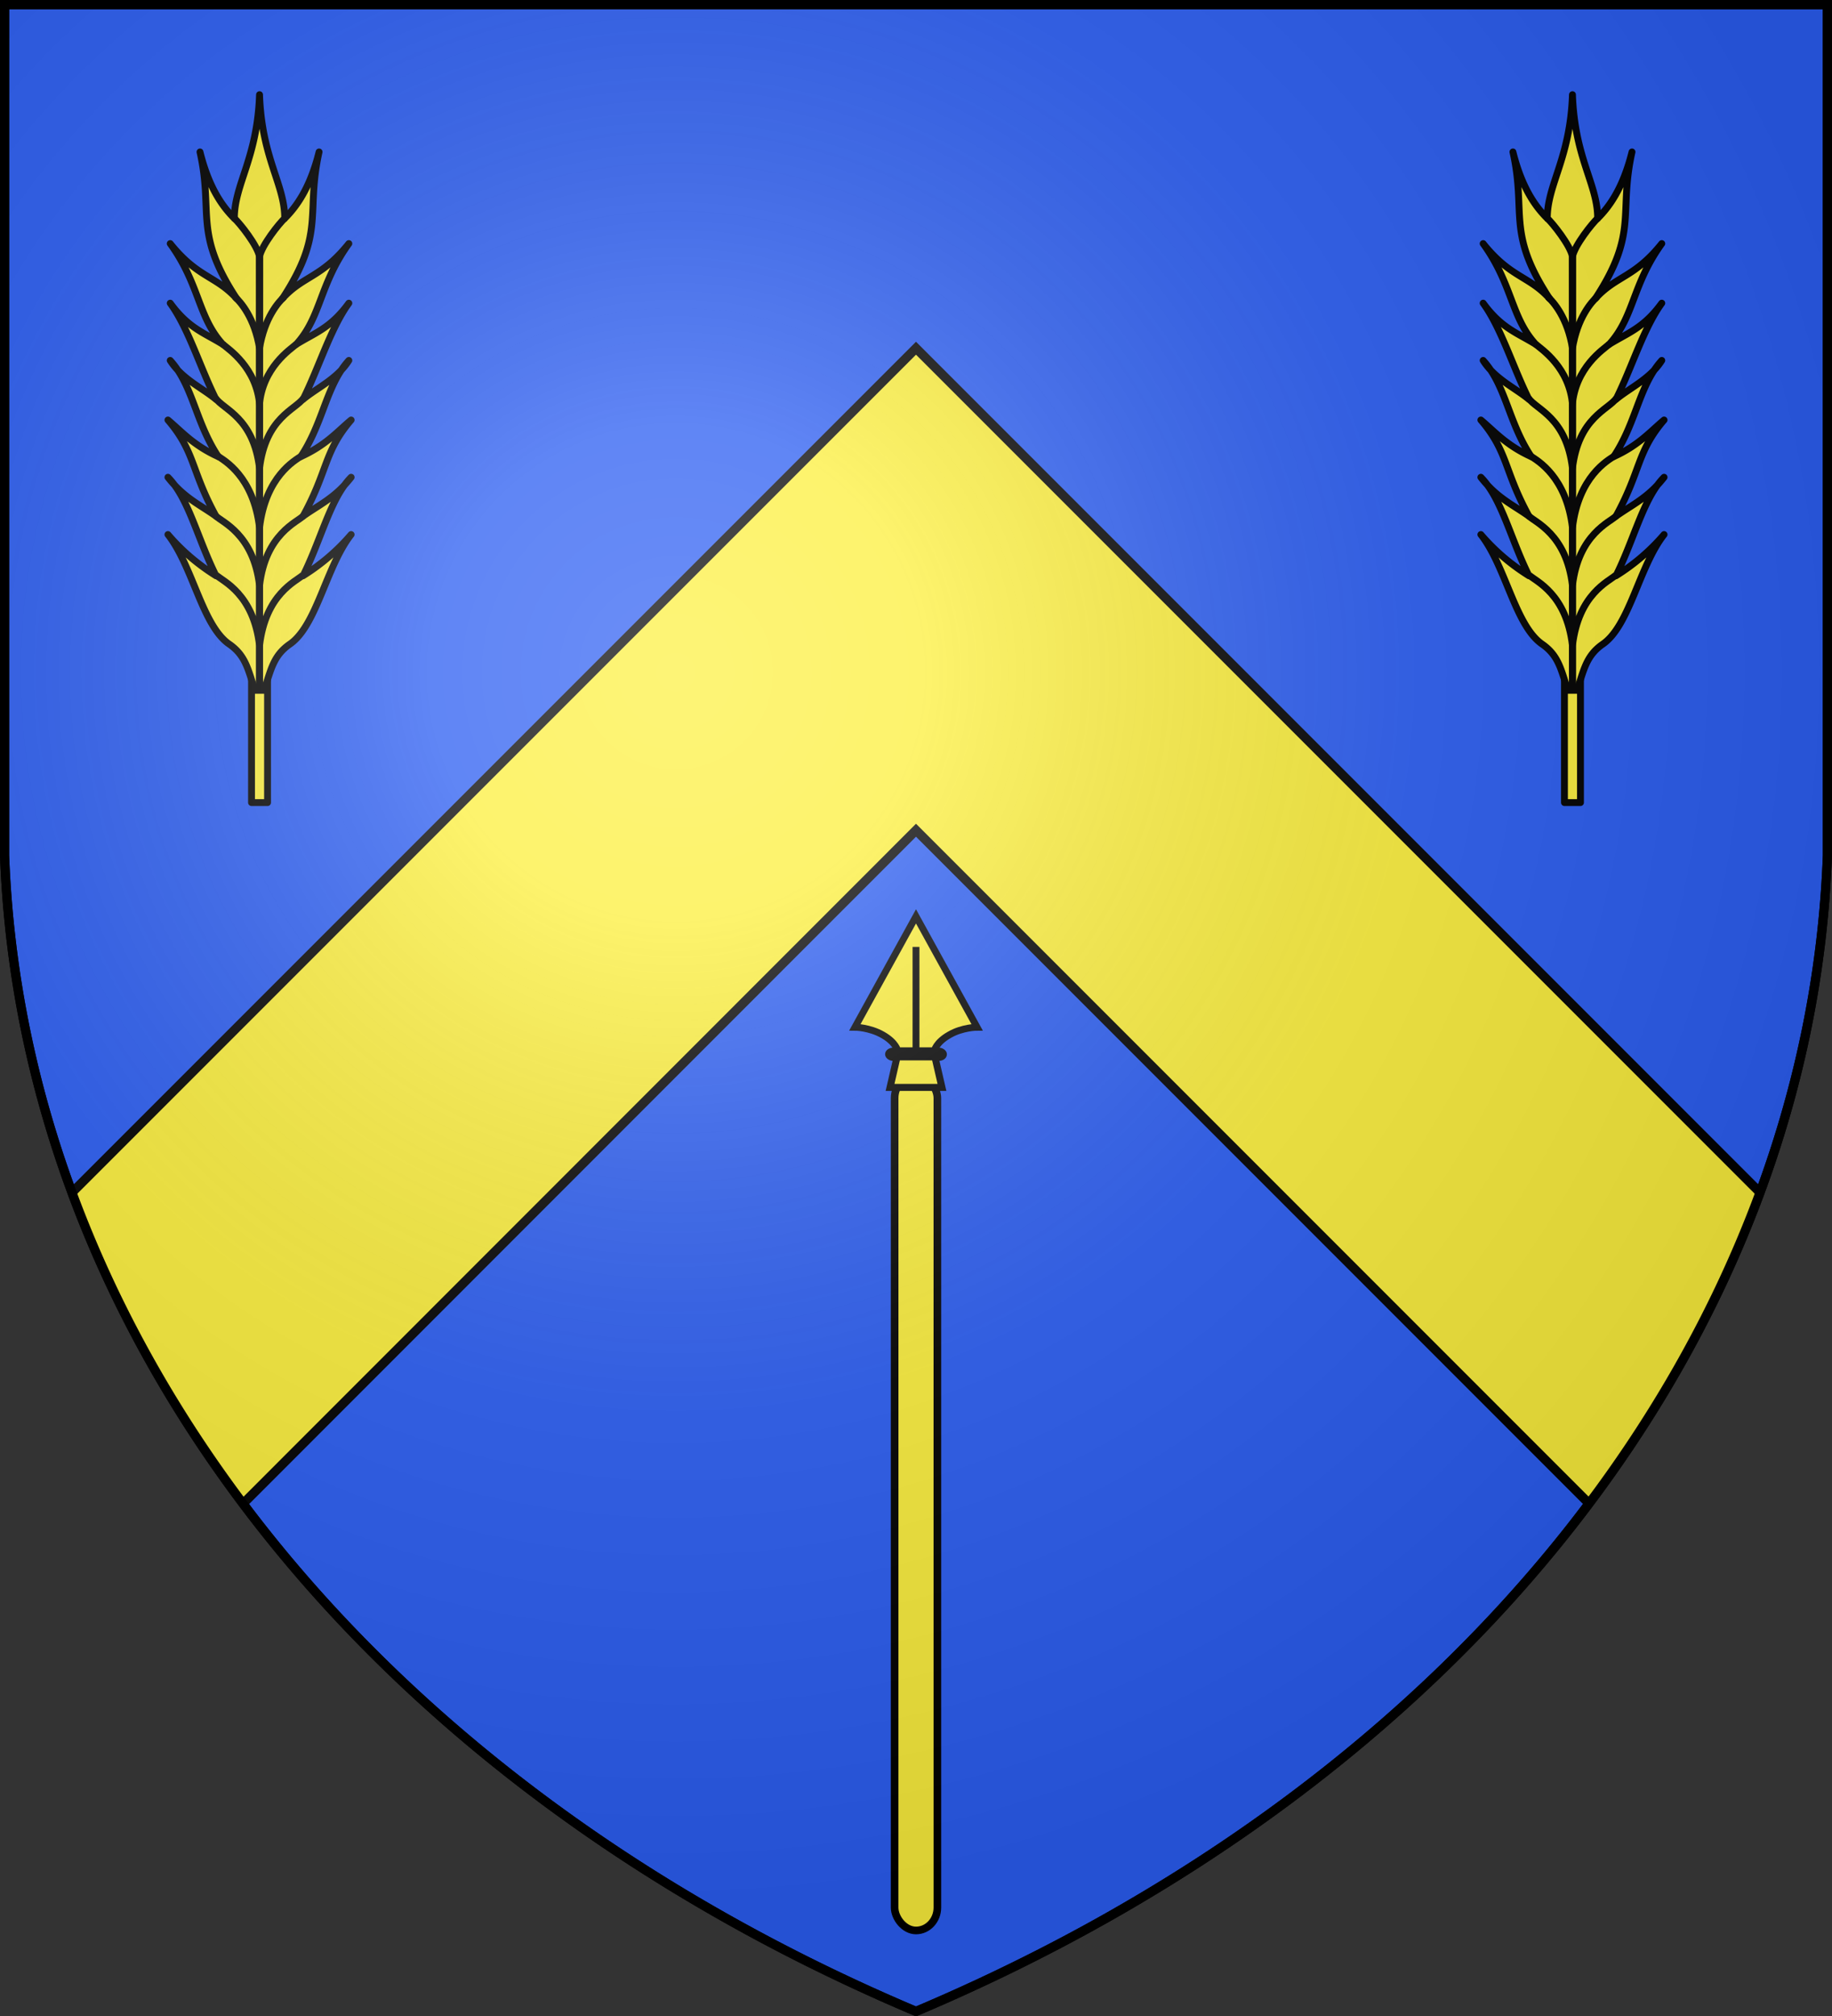 <svg xmlns="http://www.w3.org/2000/svg" xmlns:xlink="http://www.w3.org/1999/xlink" width="600" height="660" fill="#fcef3c" stroke="#000" stroke-width="3"><rect width="100%" height="100%" fill="#333333" stroke="none"/><radialGradient id="e" cx="221" cy="226" r="300" gradientTransform="translate(-77 -85)scale(1.35)" gradientUnits="userSpaceOnUse"><stop offset="0" stop-color="#fff" stop-opacity=".3"/><stop offset=".2" stop-color="#fff" stop-opacity=".25"/><stop offset=".6" stop-color="#666" stop-opacity=".13"/><stop offset="1" stop-opacity=".13"/></radialGradient><clipPath id="d"><path id="a" d="M1.5 1.5h597V280A570 445 0 0 1 300 658.5 570 445 0 0 1 1.5 280Z"/></clipPath><use xlink:href="#a" fill="#2b5df2"/><g id="c" stroke-linejoin="round" transform="matrix(.75 0 0 .75 -140 -86)"><path d="M303.5 465v-90h-7v90Z"/><path d="M287 396c-12-8-16-34-27-48q9 10.5 21 18c-7.1-14.2-11.05-29.97-18.14-39.63 6.05 6.49 12.1 9.31 18.14 13.63-11-20-9-28-21-42 6 5 11 11 22 16-8.8-13.2-10.63-27.17-17.75-37.82 5.07 5.38 11.9 8.77 16.75 12.82-7-14-12-31-20-42 8 11 15 13 23 18-11-12-10-26-23-44 12 15 20 14 29 24-19-29-10-37-16-64 4 16 10 24 15 29 0-15 10-26 11-54 1 28 11 39 11 54 5-5 11-13 15-29-6 27 3 35-16 64 9-10 17-9 29-24-13 18-12 32-23 44 8-5 15-7 23-18-8 11-13 28-20 42 4.86-4.05 11.68-7.44 16.75-12.82-7.12 10.65-8.95 24.62-17.75 37.82 11-5 16-11 22-16-12 14-10 22-21 42 6.05-4.32 12.1-7.14 18.14-13.63-7.1 9.66-11.04 25.43-18.14 39.63q12-7.5 21-18c-11 14-15 40-27 48-6.96 4.97-7.99 10.93-10.95 19.85l-.05.15h-4l-.05-.15c-2.96-8.92-3.99-14.88-10.95-19.85Zm-26-124a35.4 35.4 0 0 1 3.25 4.18A27 27 0 0 1 261 272Zm-1 51a29 29 0 0 1 2.86 3.37A50 50 0 0 1 260 323Zm75.75-46.82A35.4 35.4 0 0 1 339 272a27 27 0 0 1-3.25 4.18Zm1.39 50.19c.9-1.23 1.85-2.36 2.86-3.37a50 50 0 0 1-2.86 3.37Z"/><path id="b" d="m300 417.03.1-190.54m-.11.24c-.84-4.88-8.7-14.74-11.1-16.87m11.16 57.12c-2.18-13.74-8.41-20.5-10.8-22.77m10.83 47.55c-1.26-16.75-13.77-24.74-16.18-26.87m16.13 54.42c-2.63-22.58-15.86-25.8-19.26-30.88m19.24 56.69c-2.62-22.59-15.6-29.55-18.16-31.3m18.14 56.42c-2.63-22.59-16.62-27.73-19.08-30.36M300 396.5c-2.63-22.6-15.88-28.02-18.88-30.74"/><use xlink:href="#b" x="-600" transform="scale(-1 1)"/></g><use xlink:href="#c" x="-600" transform="scale(-1 1)"/><path d="m694.6 508.6-78.9 78.9L300 271.8-15.6 587.5l-78.9-79L300 114l79 79Z" clip-path="url(#d)"/><rect width="14" height="280" x="293" y="352" stroke-width="2.5" ry="7.5"/><g stroke-width="2.25"><path d="m300 300-20 36.3s4.7 0 9.1 2.5 4.9 5.2 4.9 5.2h12s.5-2.7 4.9-5.2c4.3-2.5 9.1-2.5 9.1-2.5zm0 10v34"/><rect width="18" height="2.1" x="291" y="344.1" ry="1.6"/><path stroke-width="2.3" d="m293.8 346-2.3 10h17l-2.3-10z"/></g><use xlink:href="#a" fill="url(#e)"/></svg>